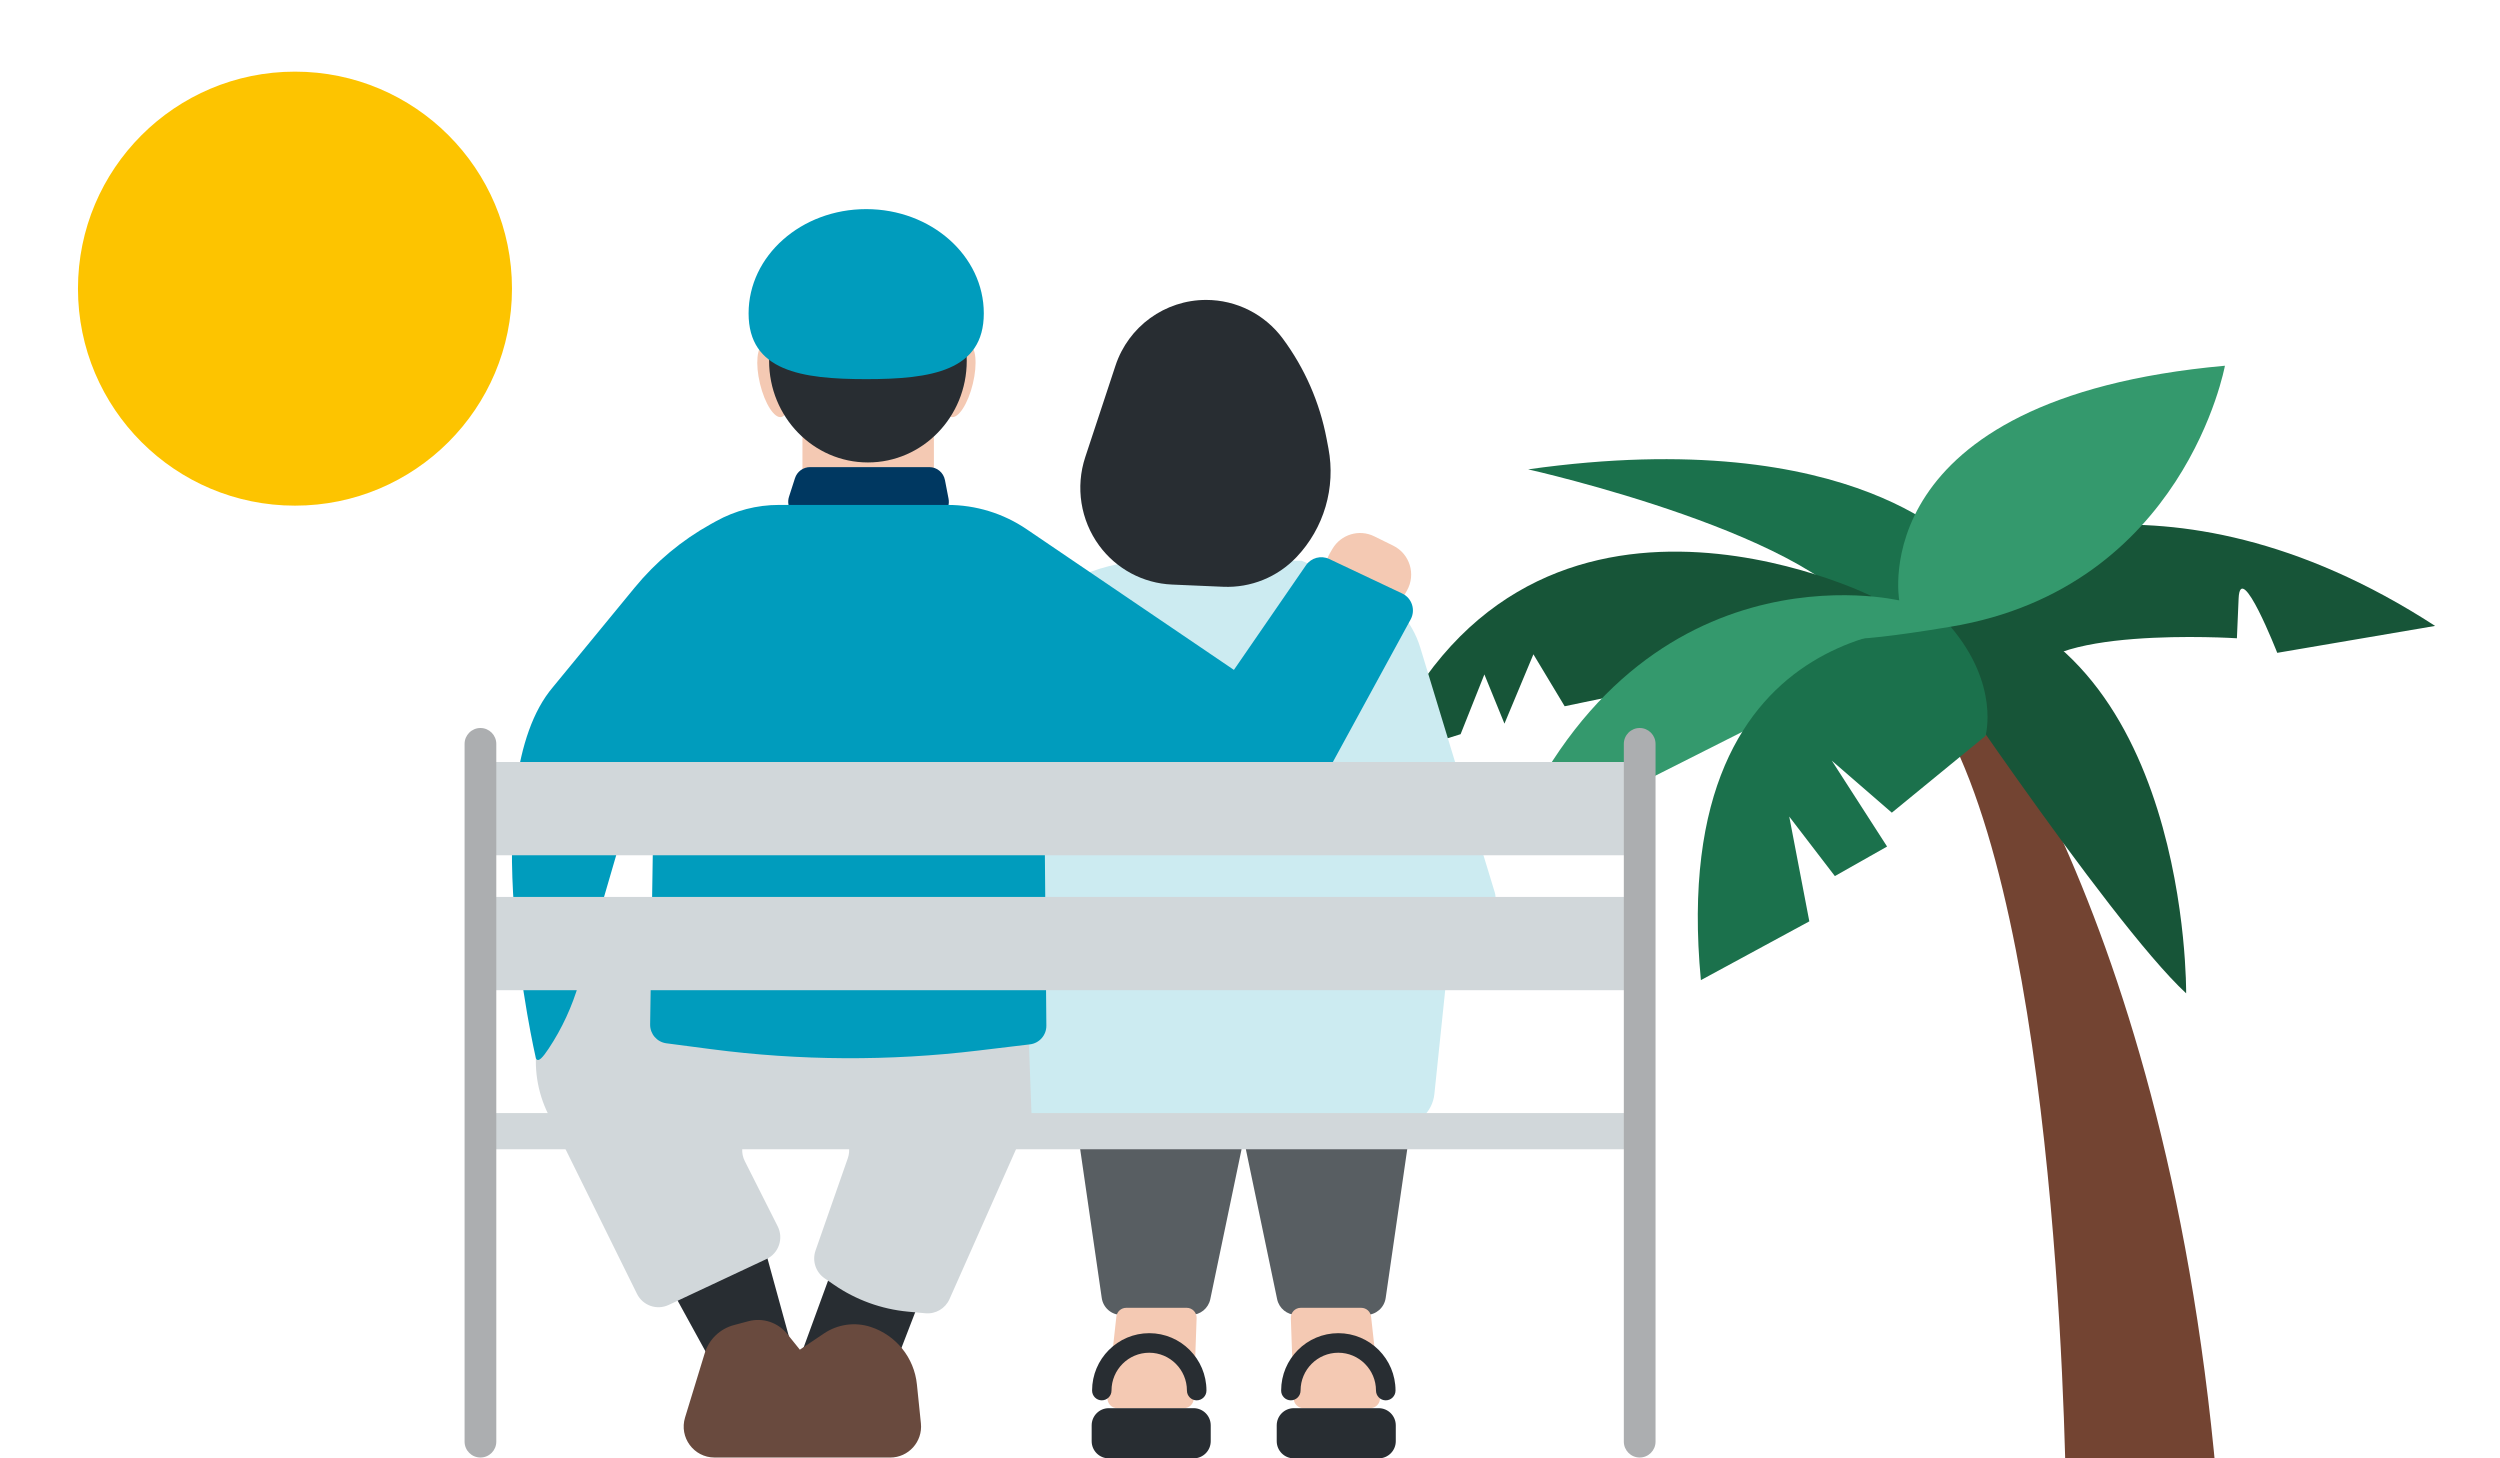 <?xml version="1.0" encoding="UTF-8"?><svg id="Design" xmlns="http://www.w3.org/2000/svg" viewBox="0 0 960 560"><circle cx="113.27" cy="110.84" r="83.33" fill="#fdc400"/><path d="M793.25,569.87c-.91-48.56-8.04-263.45-63.07-313.58l14.49-14.01s86.1,95.92,106.48,325.97c.52,5.85-3.95,10.95-9.65,11l-38.56.32c-5.27.04-9.58-4.26-9.68-9.7Z" fill="#734432"/><path d="M754.04,211.57s-40.46-49.22-167.24-31.34c0,0,115.26,25.79,130.8,60.91l36.43-29.57Z" fill="#1b714c"/><path d="M752.67,214.84s76.61-43.14,182.41,25.51l-60.62,10.34s-14.17-36.19-14.83-20.89l-.66,15.3s-78.78-5.1-80.46,17.52l-25.83-47.77Z" fill="#175538"/><path d="M718.67,228.9s-133.7-66.41-188.74,62.69l30.94-9.66,9.13-22.95,7.71,18.9,11.12-26.63,12,19.95,82.29-17.13,35.55-25.17Z" fill="#175538"/><path d="M729.32,230.58s-101.63-24.4-151.05,96.24l170.79-86.16-19.74-10.08Z" fill="#34996d"/><path d="M732.69,238.37s76.66,115.18,106.79,143.07c0,0,1.47-137.02-92.47-153.37l-14.32,10.31Z" fill="#175538"/><path d="M749.05,240.66s-109.64-9.44-95.91,135.71l41.64-22.57-7.71-40.23,17.52,22.85,20.05-11.35-21.23-32.98,23.05,19.98,35.96-29.46s5.68-19.46-13.37-41.94Z" fill="#1b714c"/><path d="M729.32,230.58s-14.31-77.53,125.05-90.14c0,0-15.49,85.26-105.31,100.22-89.82,14.96-19.74-10.08-19.74-10.08Z" fill="#34996d"/><path d="M354.94,494.81l-12.54,32.53-35.29-5.86,14.86-40.64,32.97,13.97Z" fill="#282d32"/><path d="M292.25,474.31l11.4,41.46-28.12,11.57-25.53-46.5,42.25-6.53Z" fill="#282d32"/><path d="M341.82,559.69h-67.43c-7.97,0-13.67-7.73-11.33-15.37l7.55-24.67c1.62-5.31,5.86-9.4,11.22-10.82l5.59-1.49c5.49-1.46,11.32.47,14.88,4.91l4.84,6.03,9.26-6.23c5.29-3.56,11.92-4.49,17.97-2.5,9.73,3.19,16.68,11.82,17.72,22.05l1.54,15.01c.71,6.99-4.77,13.09-11.8,13.09Z" fill="#694a3e"/><path d="M294.32,483.48l-37.56,17.62c-4.54,2.13-9.94.24-12.16-4.27l-34.1-69.03c-4.22-8.53-5.67-18.17-4.15-27.56l.23-1.4c1.32-8.24,6.32-15.43,13.56-19.53l27.78-15.74c1.44-.82,3.08-1.23,4.74-1.19l139.89,3.18c5.01.12,9.01,4.22,9.01,9.25v38.84c0,1.3-.27,2.58-.8,3.76l-36.15,81.44c-1.61,3.63-5.34,5.82-9.29,5.44l-6.75-.63c-10.13-.96-19.85-4.49-28.25-10.26l-3.66-2.52c-3.44-2.36-4.87-6.75-3.49-10.69l12.39-35.43c2.1-6.01-2.34-12.3-8.7-12.3h-22.63c-6.87,0-11.33,7.27-8.22,13.42l12.63,25.04c2.34,4.68.39,10.36-4.33,12.57Z" fill="#d1d7da"/><path d="M308.14,167.61h50.48v16.25h-50.48v-16.25Z" fill="#f4c9b3"/><path d="M365.32,160.13c-2.7-.66-3.37-7.43-1.51-15.13,1.86-7.7,5.56-13.41,8.25-12.76s3.37,7.43,1.51,15.13c-1.86,7.7-5.56,13.41-8.25,12.76Z" fill="#f4c9b3"/><path d="M291.84,147.37c-1.86-7.7-1.18-14.48,1.51-15.13,2.7-.66,6.39,5.06,8.25,12.76,1.86,7.7,1.18,14.48-1.51,15.13-2.7.66-6.39-5.06-8.25-12.76Z" fill="#f4c9b3"/><path d="M333.28,177.58c-20.96,0-37.95-17.47-37.95-39.01s16.99-39.01,37.95-39.01,37.95,17.47,37.95,39.01-16.99,39.01-37.95,39.01Z" fill="#282d32"/><path d="M287.46,120.34c0,22.12,20.22,25.25,45.16,25.25s45.16-3.14,45.16-25.25-20.21-40.04-45.16-40.04-45.16,17.93-45.16,40.04Z" fill="#009cbd"/><path d="M308.79,198.8h49.45c3.85,0,6.74-3.51,6-7.3l-1.38-7.15c-.56-2.89-3.07-4.98-6-4.98h-45.77c-2.66,0-5.01,1.72-5.82,4.25l-2.3,7.15c-1.27,3.97,1.68,8.03,5.82,8.03Z" fill="#003861"/><path d="M539.77,227.65l.52-.92c3.49-6.2,1.07-14.06-5.3-17.2l-7.27-3.58c-5.79-2.86-12.8-.76-16.07,4.82l-1,1.71c-3.93,6.68-.83,15.32,6.45,17.94l7.75,2.8c5.66,2.04,11.97-.3,14.92-5.56Z" fill="#f4c9b3"/><path d="M540.4,441.15l-8.3,57.28c-.54,3.73-3.73,6.5-7.48,6.5h-26.79c-3.58,0-6.67-2.52-7.41-6.03l-11.95-57.28c-.98-4.71,2.6-9.14,7.41-9.14h47.04c4.61,0,8.15,4.1,7.48,8.68Z" fill="#585e62"/><path d="M526.5,505.6l3.41,30.91c.25,2.26-1.51,4.23-3.78,4.23h-25.57c-2.05,0-3.72-1.63-3.79-3.68l-1.09-30.91c-.08-2.15,1.65-3.95,3.79-3.95h23.25c1.94,0,3.57,1.47,3.78,3.4Z" fill="#f4c9b3"/><path d="M496.84,540.74h32.56c3.64,0,6.58,2.96,6.58,6.6v6.07c0,3.65-2.95,6.6-6.58,6.6h-32.56c-3.64,0-6.58-2.96-6.58-6.6v-6.07c0-3.64,2.94-6.6,6.58-6.6Z" fill="#282d32"/><path d="M495.67,537.73c2.07,0,3.75-1.68,3.75-3.76,0-8,6.5-14.52,14.48-14.52s14.48,6.52,14.48,14.52c0,2.08,1.68,3.76,3.75,3.76s3.75-1.68,3.75-3.76c0-12.15-9.85-22.03-21.96-22.03s-21.96,9.88-21.96,22.03c-.02,2.08,1.66,3.76,3.73,3.76Z" fill="#282d32"/><path d="M414.77,441.15l8.3,57.28c.54,3.73,3.73,6.5,7.48,6.5h26.79c3.58,0,6.67-2.52,7.41-6.03l11.95-57.28c.98-4.71-2.6-9.14-7.41-9.14h-47.04c-4.61,0-8.15,4.1-7.48,8.68Z" fill="#585e62"/><path d="M428.68,505.6l-3.41,30.91c-.25,2.26,1.51,4.23,3.78,4.23h25.57c2.05,0,3.72-1.63,3.79-3.68l1.09-30.91c.08-2.15-1.65-3.95-3.79-3.95h-23.25c-1.94,0-3.57,1.47-3.78,3.4Z" fill="#f4c9b3"/><path d="M458.34,540.74h-32.56c-3.64,0-6.58,2.96-6.58,6.6v6.07c0,3.65,2.95,6.6,6.58,6.6h32.56c3.64,0,6.58-2.96,6.58-6.6v-6.07c0-3.64-2.94-6.6-6.58-6.6Z" fill="#282d32"/><path d="M423.07,537.73c2.07,0,3.75-1.68,3.75-3.76,0-8,6.5-14.52,14.48-14.52s14.48,6.52,14.48,14.52c0,2.08,1.68,3.76,3.75,3.76s3.75-1.68,3.75-3.76c0-12.15-9.85-22.03-21.96-22.03s-21.96,9.88-21.96,22.03c0,2.08,1.67,3.76,3.73,3.76Z" fill="#282d32"/><path d="M396.27,432.47h140.86c7.04,0,12.94-5.33,13.67-12.35l7.07-67.85h9.01c4.98,0,8.56-4.84,7.1-9.62l-28.6-93.98c-3.1-10.21-10.57-18.52-20.37-22.67l-25.19-10.68h-57.29c-9.08,0-18.07,1.82-26.45,5.34l-27.19,11.43,7.38,200.39Z" fill="#ccebf1"/><path d="M538.47,227.91l-28.05-13.26c-3.17-1.49-6.94-.47-8.93,2.41l-27.67,40.18-79.59-54.02c-8.96-6.09-19.53-9.33-30.35-9.33h-64.82c-8.43,0-16.71,2.15-24.08,6.24l-2.06,1.14c-11.16,6.2-21.06,14.45-29.17,24.33l-31.44,38.26c-31.06,36.6-6.54,142.48-6.54,142.48.83,1.93,2.74-.41,4.91-3.67,5.15-7.74,9.04-16.24,11.64-25.16l17.36-59.63c4.8-3.14,11.14.38,11.05,6.12l-1.08,69.39c-.05,3.65,2.62,6.75,6.22,7.23l17.17,2.25c34.05,4.46,68.52,4.64,102.61.54l19.85-2.38c3.61-.43,6.33-3.53,6.3-7.18l-.78-89.82c-.05-5.28,5.42-8.8,10.18-6.56l60.25,28.36c.95.45,1.98.68,3.03.68h7.38c7.07,0,13.57-3.87,16.97-10.09l42.86-78.57c1.97-3.63.49-8.18-3.23-9.94Z" fill="#009cbd"/><path d="M184.49,292.61h445.15v35.81H184.49v-35.81Z" fill="#d1d7da"/><path d="M184.49,344.42h445.15v35.81H184.49v-35.81Z" fill="#d1d7da"/><path d="M184.49,427.42h445.15v13.9H184.49v-13.9Z" fill="#d1d7da"/><path d="M629.64,559.69c3.36,0,6.09-2.73,6.09-6.11v-267.92c0-3.37-2.72-6.11-6.09-6.11s-6.09,2.74-6.09,6.11v267.93c0,3.36,2.73,6.1,6.09,6.1Z" fill="#acaeb0"/><path d="M184.49,559.69c3.36,0,6.09-2.73,6.09-6.11v-267.92c0-3.37-2.73-6.11-6.09-6.11s-6.09,2.74-6.09,6.11v267.93c0,3.36,2.72,6.1,6.09,6.1Z" fill="#acaeb0"/><path d="M463.16,115.17c-15.81,0-29.84,10.17-34.81,25.22l-11.61,35.14c-3.81,11.52-1.81,24.18,5.34,33.96,6.58,8.99,16.87,14.5,27.98,14.98l19.66.85c10.57.46,20.82-3.69,28.13-11.38,10.56-11.12,15.13-26.68,12.27-41.76l-.71-3.72c-2.64-13.92-8.39-27.06-16.81-38.43-6.92-9.35-17.84-14.86-29.45-14.86Z" fill="#282d32"/></svg>
